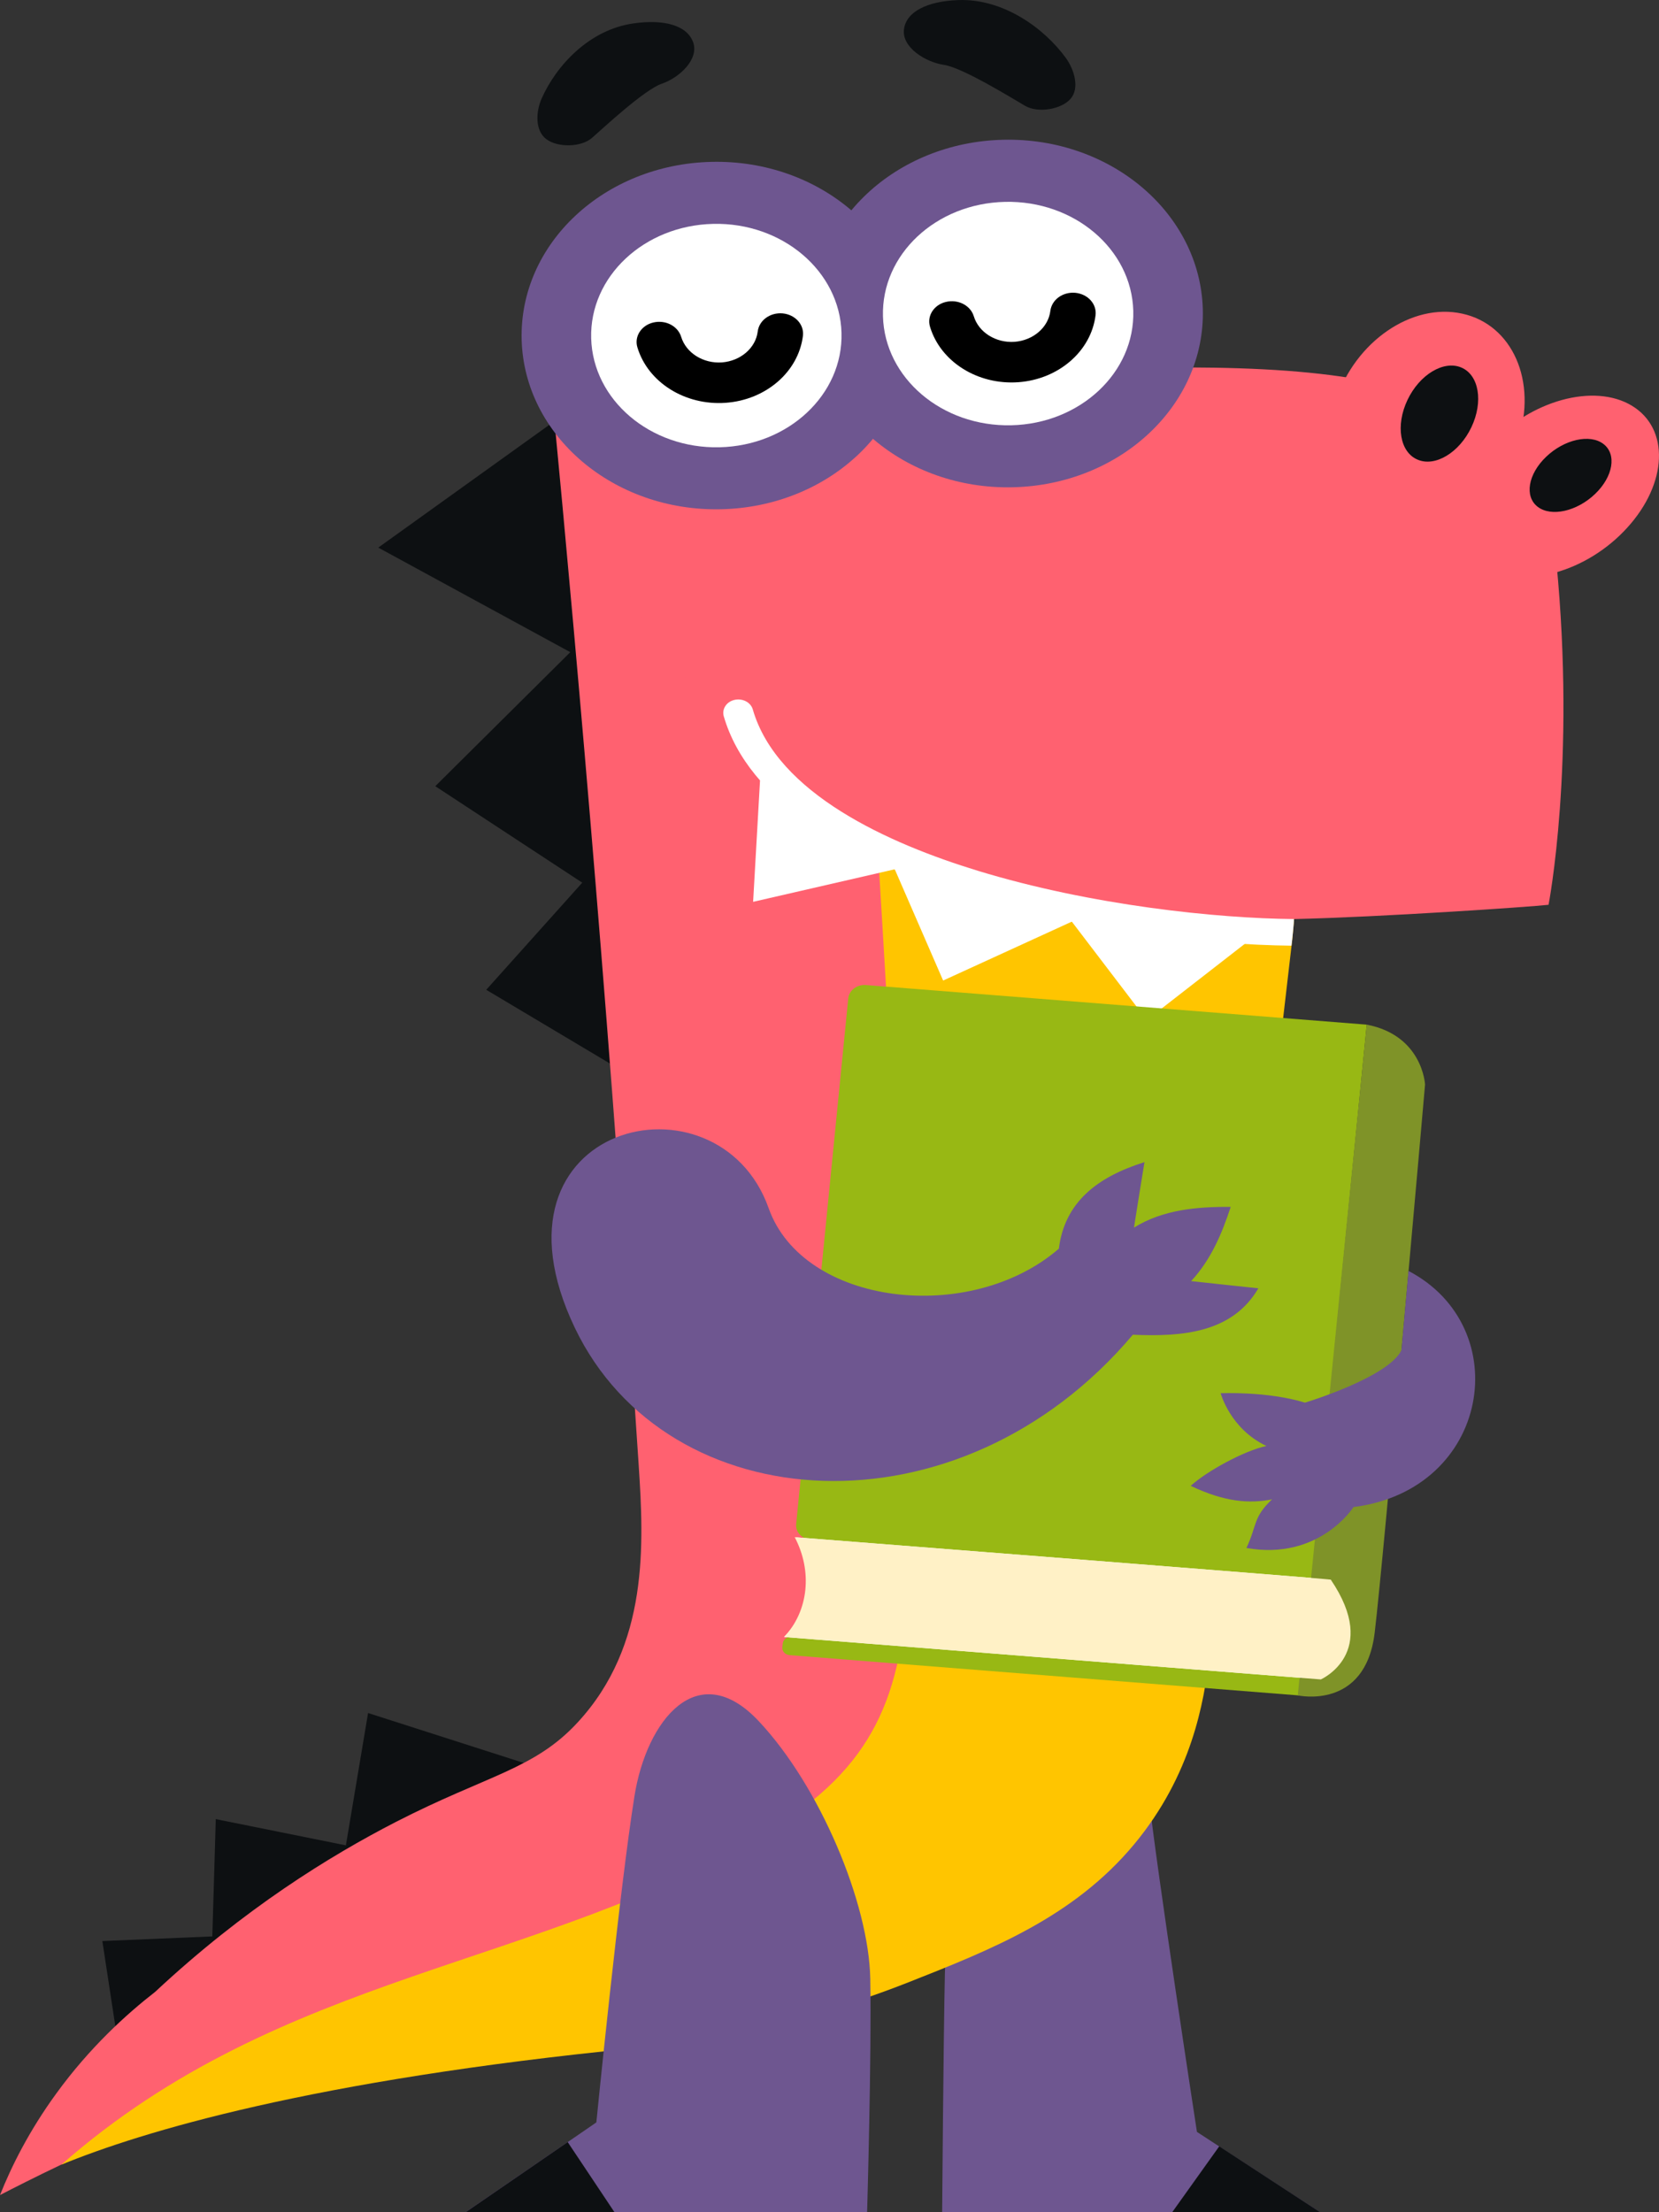 <?xml version="1.0" encoding="UTF-8"?> <svg xmlns="http://www.w3.org/2000/svg" width="162" height="216" viewBox="0 0 162 216" fill="none"><rect x="0" y="0" width="162" height="216" fill="#333333" stroke="none"/> <path fill-rule="evenodd" clip-rule="evenodd" d="M52.078 172.432L35.942 167.258L33.777 180.18L21.07 177.618L20.733 189.071L9.994 189.523L11.428 198.928L52.078 172.432Z" fill="#0D1012"></path> <path fill-rule="evenodd" clip-rule="evenodd" d="M116.88 208.157L128.883 215.993H92C92 215.993 92.126 199.278 92.267 192.698C92.407 186.117 93.743 179.587 99.295 173.861C104.791 168.209 111.496 168.862 112.185 175.43C112.873 182.061 116.88 208.157 116.88 208.157Z" fill="#6E5690"></path> <path fill-rule="evenodd" clip-rule="evenodd" d="M128.883 215.984H114.476L119.058 209.565L128.883 215.984Z" fill="#0D1012"></path> <path fill-rule="evenodd" clip-rule="evenodd" d="M54.804 40.647L36.938 53.468L55.689 63.678L42.505 76.764L56.856 86.183L47.481 96.643L61.537 105.02L54.804 40.647Z" fill="#0D1012"></path> <path fill-rule="evenodd" clip-rule="evenodd" d="M125.985 81.56C125.985 81.56 125.69 89.158 124.214 97.848C119.59 125.099 122.823 132.282 115.415 163.578C113.208 172.883 112.112 177.529 111.198 178.836C97.128 199.067 56.829 187.275 5.96 211.362C3.402 212.58 1.335 213.634 0 214.325C1.11 211.537 2.825 208.083 5.482 204.429C8.743 199.933 12.327 196.681 15.152 194.483C23.853 186.358 32.189 181.222 38.654 177.894C47.636 173.285 52.176 172.77 56.421 168.161C63.379 160.614 62.873 150.755 62.367 143.045C59.697 102.457 56.632 67.03 53.905 38.56C53.905 38.56 56.267 38.975 60.118 39.829C69.62 41.913 88.203 46.673 103.341 54.535C110.144 58.038 125.985 81.56 125.985 81.56Z" fill="#FF6170"></path> <path fill-rule="evenodd" clip-rule="evenodd" d="M126.87 81.987C126.87 82.1 126.758 85.026 126.434 88.956C126.322 90.363 126.209 91.431 126.181 91.795C126.181 91.795 121.501 132.069 118.085 161.806C117.579 166.151 116.384 173.297 110.748 180.078C104.83 187.186 96.846 190.338 88.736 193.541C82.819 195.876 73.808 198.765 62.128 199.97C30.431 203.097 13.816 208.146 5.987 211.361C27.578 192.398 52.569 192.247 74.919 178.873C85.489 172.531 88.019 165.435 88.652 154.36C89.467 139.854 85.193 74.665 85.193 74.665C72.557 71.3 78.7 53.957 103.213 54.522H103.396C117.495 67.382 126.982 78.282 126.87 81.987Z" fill="#FFC500"></path> <path fill-rule="evenodd" clip-rule="evenodd" d="M58.233 207.23L45.47 215.996H84.672C84.672 215.996 85.122 200.562 84.981 193.191C84.841 185.819 80.062 174.404 74.088 168.05C68.114 161.696 63.138 167.974 61.957 175.358C60.496 184.45 58.233 207.23 58.233 207.23Z" fill="#6E5690"></path> <path fill-rule="evenodd" clip-rule="evenodd" d="M45.47 216H60.004L55.436 209.152L45.47 216Z" fill="#0D1012"></path> <path fill-rule="evenodd" clip-rule="evenodd" d="M151.974 54.824C150.034 35.095 129.021 34.919 96.438 36.451C83.97 37.041 54.227 38.285 54.227 38.285C56.505 52.865 63.702 61.757 67.019 66.315C86.303 92.914 124.691 89.774 126.35 89.737C134.783 89.548 149.472 88.544 151.215 88.343C151.215 88.343 153.9 74.566 151.974 54.824Z" fill="#FF6170"></path> <path fill-rule="evenodd" clip-rule="evenodd" d="M130.44 39.113C128.542 44.877 130.974 50.428 135.893 51.495C140.813 52.575 146.337 48.77 148.234 43.006C150.132 37.242 147.7 31.691 142.781 30.624C137.861 29.544 132.337 33.349 130.44 39.113Z" fill="#FF6170"></path> <path fill-rule="evenodd" clip-rule="evenodd" d="M137.44 39.05C136.259 41.537 136.695 44.15 138.424 44.878C140.138 45.619 142.5 44.2 143.681 41.713C144.861 39.226 144.426 36.614 142.697 35.885C140.982 35.157 138.621 36.564 137.44 39.05Z" fill="#0D1012"></path> <path fill-rule="evenodd" clip-rule="evenodd" d="M145.48 43.433C141.516 47.778 141.319 53.116 145.017 55.352C148.727 57.587 154.94 55.879 158.89 51.533C162.853 47.188 163.05 41.851 159.354 39.615C155.657 37.38 149.444 39.088 145.48 43.433Z" fill="#FF6170"></path> <path fill-rule="evenodd" clip-rule="evenodd" d="M150.977 44.602C149.205 46.298 148.84 48.484 150.161 49.489C151.483 50.493 153.985 49.928 155.755 48.233C157.527 46.537 157.892 44.351 156.571 43.346C155.249 42.342 152.747 42.907 150.977 44.602Z" fill="#0D1012"></path> <path d="M126.349 89.736C118.885 89.673 106.6 88.417 95.496 85.026C86.781 82.364 75.888 77.479 73.512 69.278C73.316 68.575 72.514 68.16 71.727 68.336C70.94 68.512 70.476 69.228 70.673 69.931C75.522 86.609 109.581 92.172 126.11 92.335C126.139 92.197 126.391 89.861 126.349 89.736Z" fill="white"></path> <path fill-rule="evenodd" clip-rule="evenodd" d="M74.216 76.198L73.542 88.054L87.373 84.876L92.096 95.74L104.662 89.988L111.985 99.595L122.162 91.683L118.465 90.502L100.544 87.677L86.347 83.294L74.216 76.198Z" fill="white"></path> <path d="M126.814 165.54L77.111 161.608C76.675 161.57 76.352 161.231 76.394 160.841L76.436 160.464C76.479 160.075 76.858 159.786 77.294 159.824L126.996 163.756L126.814 165.54Z" fill="#98B814"></path> <path d="M128.093 154.223L79.191 150.355C78.32 150.28 77.659 149.589 77.744 148.81L82.832 97.472C82.916 96.693 83.689 96.103 84.561 96.178L133.462 100.046L128.093 154.223Z" fill="#98B814"></path> <path d="M77.759 150.104C77.759 150.104 81.596 154.599 76.564 159.836L128.979 163.98C128.979 163.98 135.136 160.526 129.949 154.235C129.907 154.172 77.759 150.104 77.759 150.104Z" fill="#F8FBFD"></path> <path d="M128.023 154.083C128.023 154.083 134.489 159.232 126.884 163.954L126.729 165.536C126.729 165.536 133.322 167.031 134.236 159.42C135.149 151.81 139.155 105.897 139.155 105.897C139.155 105.897 138.93 101.1 133.463 100.045L128.023 154.083Z" fill="#7F9328"></path> <path d="M77.603 150.091C77.603 150.091 129.906 154.172 129.949 154.235C134.812 161.405 128.979 163.979 128.979 163.979L76.564 159.835C78.967 157.299 79.347 153.393 77.603 150.091Z" fill="#FFF1C6"></path> <path fill-rule="evenodd" clip-rule="evenodd" d="M75.058 117.966C78.432 127.485 94.722 129.419 103.395 121.922C103.957 117.426 107.077 114.939 111.758 113.47C111.407 115.593 111.07 117.727 110.732 119.862C113.544 118.117 116.861 117.815 120.178 117.84C119.321 120.44 118.267 122.977 116.313 125.086C118.506 125.325 120.698 125.564 122.877 125.79C120.347 130.122 115.498 130.537 110.62 130.323C93.668 150.403 65.149 148.52 56.124 129.633C46.538 109.552 70.138 104.09 75.058 117.966Z" fill="#6E5690"></path> <path fill-rule="evenodd" clip-rule="evenodd" d="M137.539 124.094L136.851 131.83C135.557 134.505 127.433 136.953 127.433 136.953C123.75 135.823 119.196 136.036 119.196 136.036C119.196 136.036 120.124 139.515 123.666 141.185C121.501 141.638 117.818 143.659 116.272 145.078C119.646 146.686 122.049 146.824 124.214 146.397C122.33 148.18 122.78 148.883 121.712 151.144C128.825 152.412 132.17 147.15 132.17 147.15C145.551 145.455 148.039 129.582 137.539 124.094Z" fill="#6E5690"></path> <path fill-rule="evenodd" clip-rule="evenodd" d="M52.894 9.616C52.317 10.909 52.233 12.743 53.343 13.584C54.454 14.426 56.745 14.388 57.799 13.471C58.853 12.554 62.902 8.762 64.63 8.171C66.359 7.581 68.285 5.772 67.681 4.115C67.076 2.457 64.814 1.867 61.889 2.281C57.518 2.884 54.299 6.438 52.894 9.616Z" fill="#0D1012"></path> <path fill-rule="evenodd" clip-rule="evenodd" d="M104.071 5.647C104.928 6.828 105.434 8.624 104.535 9.654C103.635 10.684 101.372 11.061 100.121 10.345C98.884 9.629 94.021 6.614 92.193 6.338C90.367 6.074 88.047 4.617 88.272 2.871C88.483 1.125 90.577 0.12 93.557 0.007C97.984 -0.157 101.963 2.758 104.071 5.647Z" fill="#0D1012"></path> <path fill-rule="evenodd" clip-rule="evenodd" d="M50.939 33.185C51.206 42.553 59.921 49.962 70.421 49.724C80.921 49.485 89.228 41.712 88.961 32.343C88.694 22.975 79.979 15.566 69.479 15.804C58.979 16.043 50.686 23.816 50.939 33.185Z" fill="#6E5690"></path> <path fill-rule="evenodd" clip-rule="evenodd" d="M79.418 31.039C79.685 40.407 88.399 47.817 98.899 47.578C109.399 47.34 117.706 39.554 117.453 30.185C117.186 20.817 108.472 13.408 97.972 13.646C87.458 13.885 79.165 21.671 79.418 31.039Z" fill="#6E5690"></path> <path fill-rule="evenodd" clip-rule="evenodd" d="M86.221 30.887C86.389 36.915 91.998 41.675 98.745 41.524C105.491 41.373 110.833 36.363 110.664 30.347C110.496 24.319 104.887 19.56 98.14 19.71C91.379 19.861 86.052 24.859 86.221 30.887Z" fill="white"></path> <path fill-rule="evenodd" clip-rule="evenodd" d="M57.728 33.035C57.897 39.063 63.506 43.822 70.252 43.672C77 43.521 82.341 38.511 82.172 32.495C82.004 26.48 76.395 21.708 69.648 21.859C62.901 22.01 57.56 27.008 57.728 33.035Z" fill="white"></path> <path d="M62.241 33.916C63.267 37.334 66.894 39.608 70.844 39.331C74.793 39.055 77.97 36.304 78.406 32.786C78.532 31.693 77.66 30.725 76.438 30.6C75.215 30.487 74.133 31.266 73.992 32.359C73.795 33.979 72.319 35.248 70.492 35.386C68.665 35.512 66.992 34.457 66.514 32.886C66.191 31.831 64.982 31.203 63.787 31.492C62.621 31.768 61.918 32.861 62.241 33.916Z" fill="black"></path> <path d="M90.816 31.906C91.842 35.323 95.468 37.597 99.418 37.321C103.368 37.044 106.545 34.293 106.981 30.776C107.107 29.683 106.236 28.716 105.013 28.59C103.79 28.477 102.707 29.256 102.567 30.349C102.37 31.969 100.894 33.238 99.067 33.376C97.24 33.502 95.567 32.447 95.089 30.876C94.766 29.821 93.557 29.193 92.362 29.482C91.196 29.758 90.492 30.851 90.816 31.906Z" fill="black"></path> </svg> 